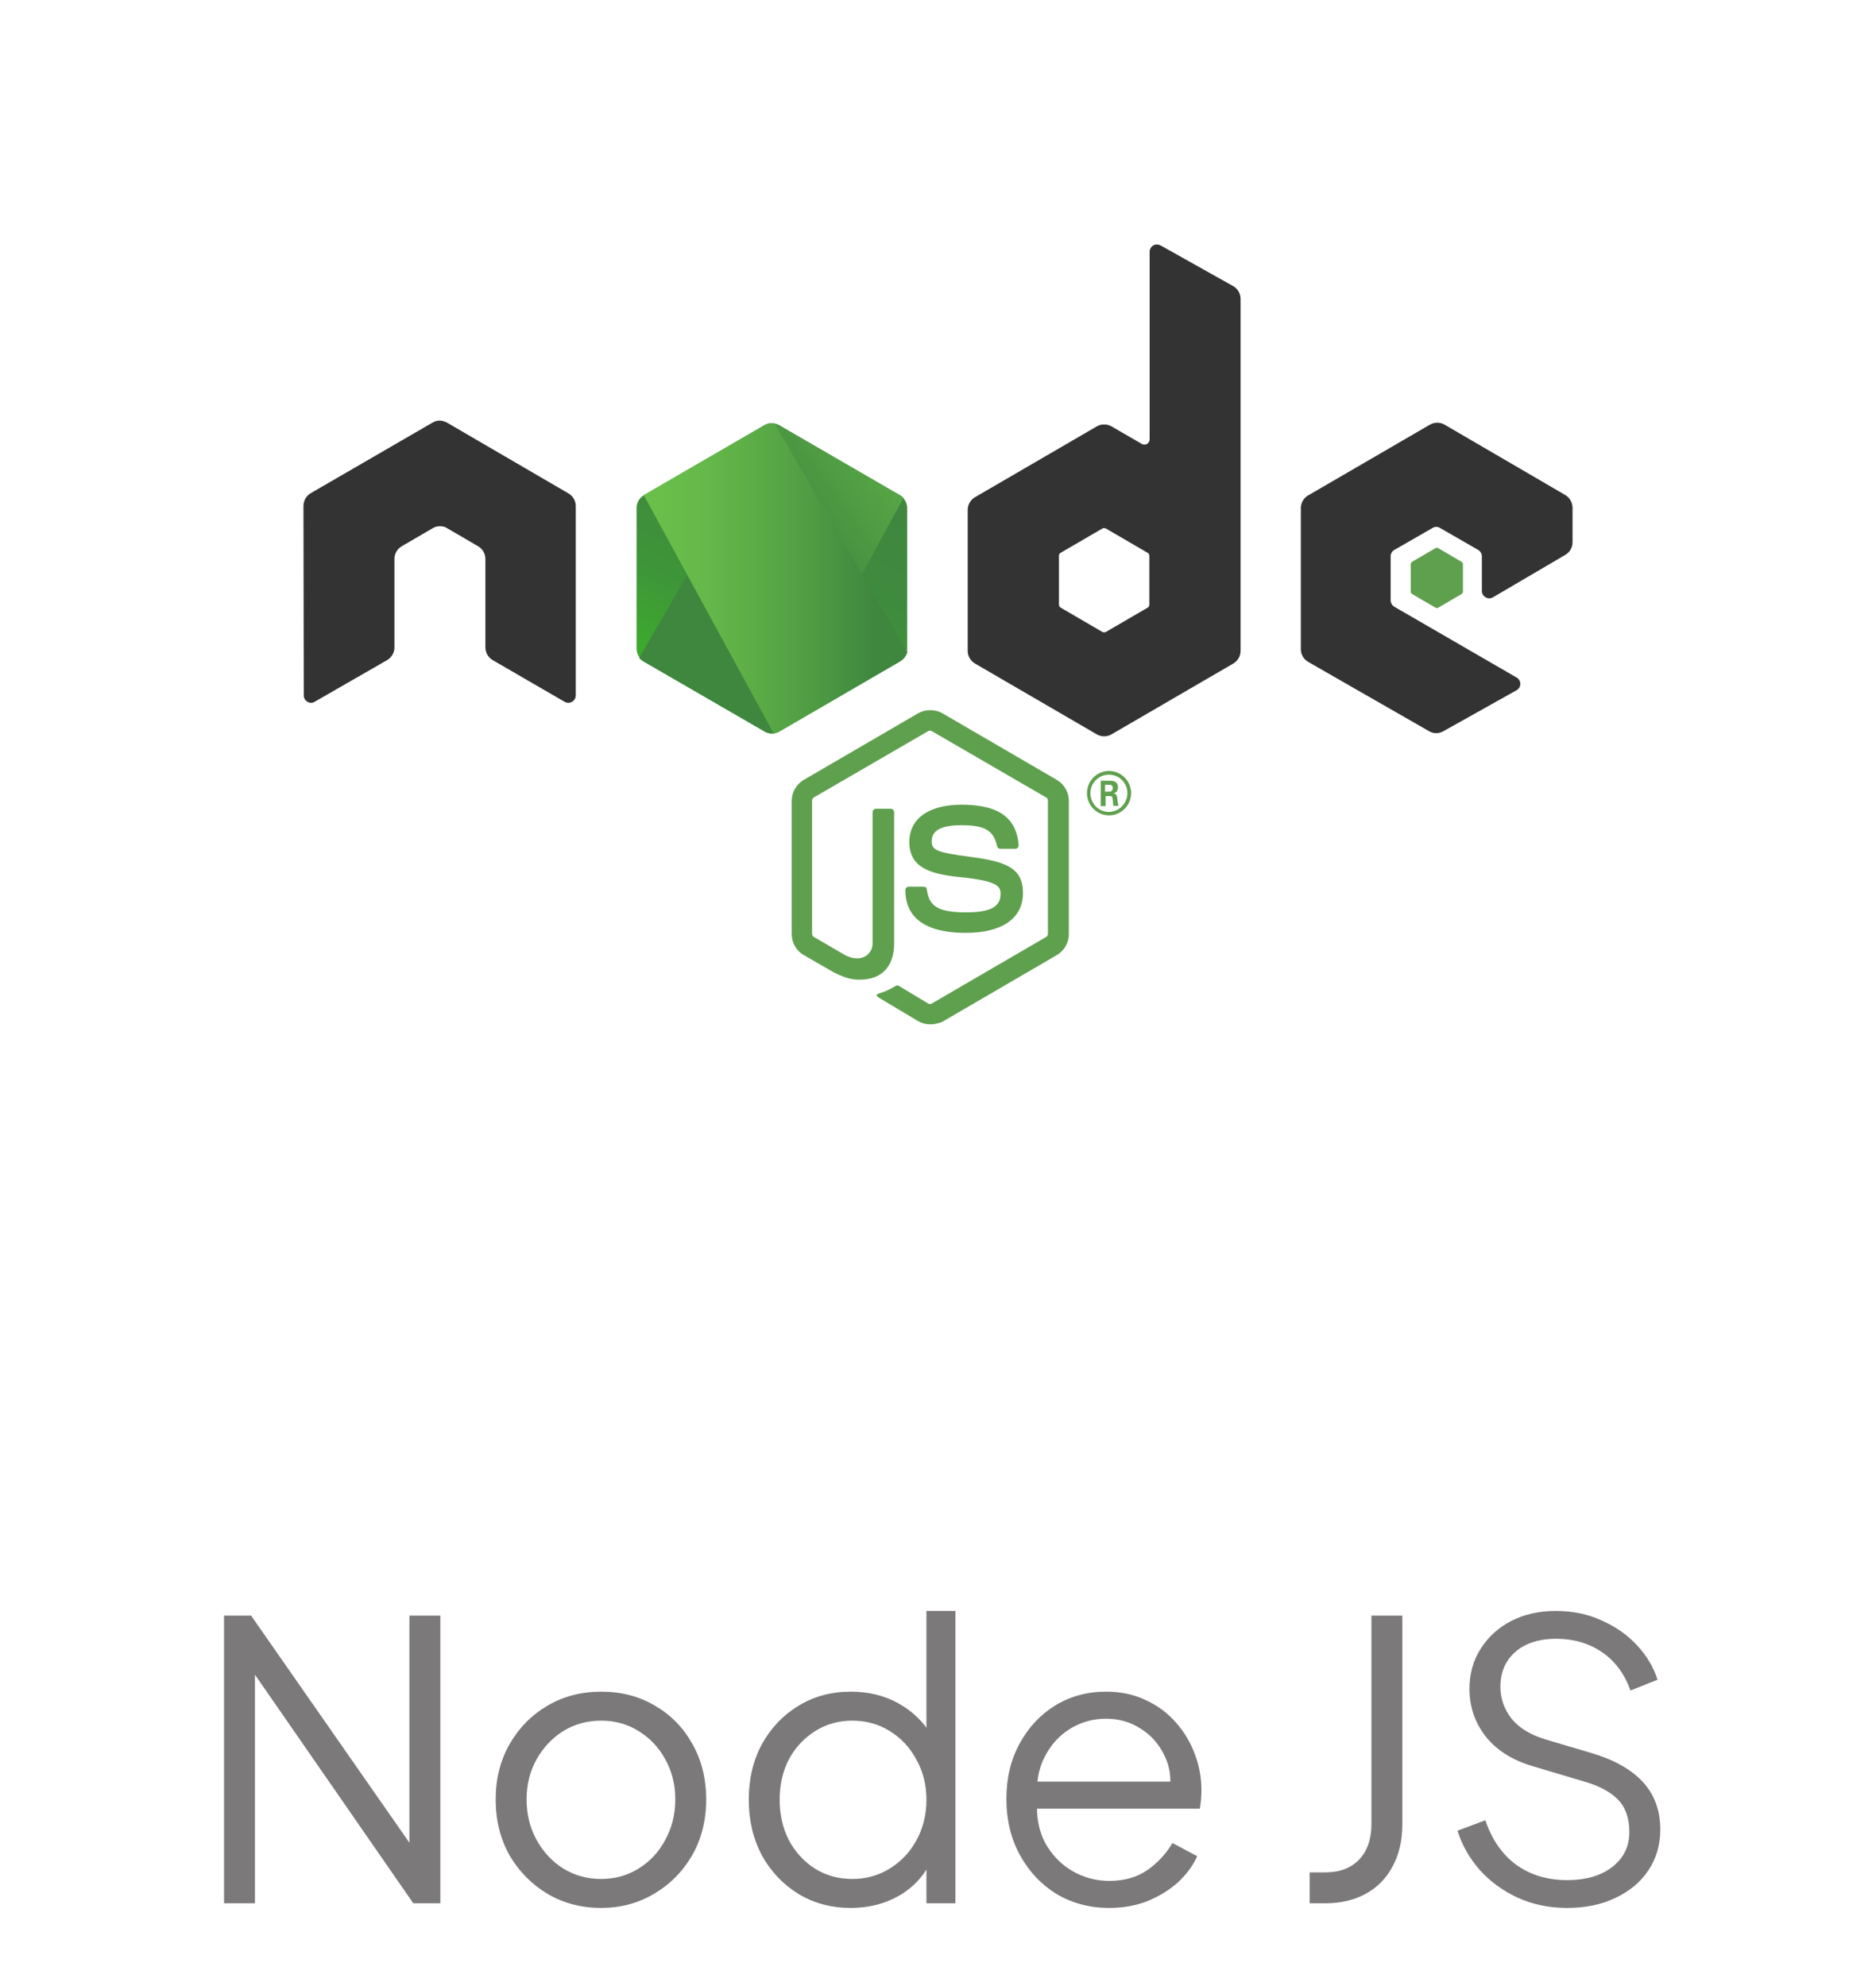 <svg width="68" height="72" viewBox="0 0 68 72" fill="none" xmlns="http://www.w3.org/2000/svg">
<g clip-path="url(#clip0_1437_20178)">
<path d="M52.082 19.857C52.063 19.857 52.045 19.862 52.03 19.873L51.187 20.365C51.171 20.375 51.158 20.389 51.149 20.405C51.14 20.421 51.135 20.44 51.136 20.459V21.443C51.136 21.485 51.155 21.517 51.187 21.537L52.03 22.029C52.045 22.039 52.063 22.045 52.082 22.045C52.1 22.045 52.118 22.039 52.134 22.029L52.976 21.537C52.992 21.527 53.005 21.513 53.014 21.497C53.023 21.48 53.028 21.462 53.028 21.443V20.459C53.028 20.441 53.023 20.422 53.014 20.406C53.005 20.389 52.992 20.375 52.976 20.366L52.133 19.873C52.118 19.863 52.1 19.857 52.082 19.857ZM33.72 25.745C33.567 25.745 33.414 25.782 33.284 25.856L29.134 28.273C29.001 28.351 28.89 28.463 28.814 28.597C28.737 28.731 28.697 28.882 28.697 29.036V33.86C28.697 34.174 28.863 34.468 29.134 34.625L30.226 35.253C30.756 35.514 30.944 35.514 31.183 35.514C31.962 35.514 32.41 35.032 32.41 34.205V29.445C32.41 29.412 32.396 29.381 32.373 29.357C32.35 29.334 32.318 29.32 32.285 29.319H31.755C31.722 29.32 31.69 29.333 31.667 29.357C31.643 29.38 31.63 29.412 31.629 29.445V34.206C31.629 34.573 31.245 34.94 30.632 34.626L29.498 33.966C29.456 33.946 29.435 33.892 29.435 33.851V29.026C29.435 28.984 29.456 28.932 29.498 28.911L33.647 26.504C33.678 26.483 33.731 26.483 33.772 26.504L37.922 28.911C37.964 28.932 37.984 28.974 37.984 29.026V33.85C37.984 33.902 37.964 33.945 37.922 33.966L33.772 36.383C33.741 36.404 33.689 36.404 33.647 36.383L32.586 35.744C32.555 35.723 32.514 35.713 32.482 35.734C32.191 35.901 32.14 35.923 31.859 36.017C31.797 36.038 31.693 36.08 31.9 36.194L33.284 37.022C33.419 37.095 33.564 37.136 33.72 37.136C33.876 37.136 34.032 37.095 34.157 37.043L38.307 34.625C38.44 34.547 38.55 34.435 38.627 34.301C38.704 34.167 38.744 34.015 38.743 33.861V29.036C38.743 28.722 38.577 28.43 38.307 28.273L34.157 25.856C34.023 25.782 33.873 25.744 33.72 25.745ZM40.2 27.948C39.987 27.949 39.783 28.034 39.633 28.185C39.483 28.336 39.399 28.541 39.4 28.754C39.399 28.967 39.483 29.171 39.633 29.322C39.783 29.474 39.987 29.559 40.2 29.56C40.637 29.56 41.001 29.194 41.001 28.754C40.999 28.541 40.915 28.338 40.765 28.187C40.615 28.037 40.412 27.95 40.2 27.948ZM40.189 28.084C40.278 28.083 40.365 28.099 40.448 28.133C40.53 28.166 40.605 28.215 40.667 28.277C40.73 28.34 40.78 28.414 40.815 28.496C40.849 28.578 40.866 28.665 40.866 28.754C40.866 29.12 40.564 29.435 40.189 29.435C39.826 29.435 39.524 29.131 39.524 28.754C39.524 28.377 39.836 28.084 40.189 28.084ZM39.898 28.304V29.224H40.076V28.859H40.232C40.294 28.859 40.315 28.88 40.325 28.932C40.325 28.943 40.356 29.173 40.356 29.215H40.543C40.522 29.173 40.512 29.047 40.501 28.974C40.491 28.859 40.481 28.775 40.356 28.765C40.419 28.744 40.523 28.712 40.523 28.545C40.523 28.304 40.314 28.304 40.211 28.304L39.898 28.304ZM40.055 28.45H40.2C40.252 28.45 40.335 28.45 40.335 28.576C40.335 28.617 40.315 28.702 40.2 28.702H40.054L40.055 28.45ZM34.854 29.173C33.669 29.173 32.961 29.675 32.961 30.523C32.961 31.433 33.669 31.684 34.802 31.799C36.164 31.935 36.269 32.134 36.269 32.406C36.269 32.877 35.893 33.076 35.02 33.076C33.917 33.076 33.678 32.804 33.595 32.249C33.595 32.186 33.544 32.145 33.481 32.145H32.94C32.907 32.145 32.876 32.159 32.852 32.182C32.829 32.206 32.816 32.237 32.816 32.27C32.816 32.982 33.19 33.819 35.011 33.819C36.321 33.819 37.08 33.295 37.08 32.375C37.08 31.474 36.476 31.234 35.198 31.067C33.907 30.899 33.773 30.805 33.773 30.502C33.773 30.25 33.887 29.916 34.844 29.916C35.697 29.916 36.019 30.105 36.144 30.68C36.15 30.706 36.164 30.729 36.185 30.746C36.206 30.763 36.231 30.772 36.258 30.773H36.809C36.841 30.773 36.872 30.753 36.893 30.732C36.912 30.704 36.923 30.671 36.924 30.637C36.841 29.633 36.186 29.173 34.854 29.173Z" fill="#5FA04E"/>
<path d="M41.932 8.864C41.888 8.863 41.844 8.874 41.806 8.896C41.766 8.919 41.732 8.953 41.709 8.993C41.685 9.033 41.672 9.079 41.671 9.125V15.928C41.671 15.99 41.639 16.053 41.576 16.095C41.548 16.111 41.516 16.119 41.483 16.119C41.45 16.119 41.418 16.111 41.389 16.095L40.288 15.457C40.207 15.411 40.115 15.387 40.022 15.387C39.929 15.387 39.837 15.411 39.757 15.457L35.348 18.021C35.266 18.067 35.198 18.134 35.151 18.215C35.103 18.296 35.078 18.387 35.077 18.481V23.599C35.077 23.787 35.181 23.965 35.348 24.059L39.757 26.623C39.838 26.669 39.929 26.694 40.023 26.694C40.116 26.694 40.207 26.669 40.288 26.623L44.697 24.059C44.864 23.965 44.968 23.787 44.968 23.599V10.842C44.968 10.643 44.864 10.464 44.697 10.371L42.066 8.896C42.025 8.875 41.979 8.864 41.932 8.864ZM15.919 15.248C15.836 15.248 15.753 15.279 15.68 15.32L11.271 17.875C11.188 17.922 11.119 17.991 11.071 18.073C11.024 18.156 10.999 18.25 11 18.345L11.011 25.21C11.011 25.305 11.062 25.399 11.146 25.441C11.184 25.466 11.229 25.48 11.276 25.48C11.322 25.48 11.367 25.466 11.406 25.441L14.027 23.934C14.193 23.84 14.297 23.661 14.297 23.473V20.26C14.297 20.072 14.401 19.894 14.568 19.8L15.68 19.151C15.763 19.098 15.857 19.078 15.951 19.078C16.044 19.078 16.138 19.098 16.211 19.151L17.324 19.8C17.49 19.894 17.594 20.072 17.594 20.26V23.473C17.594 23.661 17.698 23.84 17.864 23.934L20.464 25.441C20.505 25.466 20.552 25.48 20.599 25.48C20.647 25.48 20.694 25.466 20.735 25.441C20.776 25.418 20.811 25.385 20.834 25.344C20.858 25.303 20.87 25.257 20.87 25.21V18.345C20.87 18.157 20.766 17.979 20.599 17.884L16.2 15.32C16.126 15.281 16.045 15.257 15.962 15.248L15.919 15.248ZM52.096 15.324C52.005 15.324 51.915 15.348 51.831 15.395L47.421 17.958C47.255 18.052 47.152 18.23 47.152 18.419V23.536C47.152 23.725 47.255 23.903 47.421 23.997L51.8 26.508C51.879 26.554 51.968 26.579 52.06 26.579C52.151 26.579 52.241 26.554 52.32 26.508L54.972 25.023C55.013 25 55.048 24.967 55.072 24.926C55.095 24.886 55.108 24.839 55.107 24.792C55.107 24.745 55.095 24.699 55.071 24.658C55.048 24.618 55.013 24.584 54.972 24.562L50.542 21.997C50.502 21.974 50.468 21.94 50.445 21.9C50.421 21.86 50.408 21.814 50.407 21.767V20.166C50.407 20.119 50.419 20.073 50.443 20.032C50.467 19.992 50.501 19.958 50.542 19.936L51.926 19.14C51.966 19.114 52.013 19.101 52.061 19.101C52.109 19.101 52.156 19.114 52.196 19.14L53.578 19.935C53.619 19.959 53.653 19.992 53.676 20.033C53.7 20.073 53.713 20.119 53.714 20.166V21.422C53.714 21.516 53.766 21.61 53.849 21.652C53.889 21.678 53.937 21.692 53.984 21.692C54.032 21.692 54.08 21.678 54.12 21.652L56.74 20.114C56.821 20.067 56.887 20 56.933 19.919C56.978 19.838 57.002 19.746 57 19.653V18.408C57 18.219 56.896 18.042 56.74 17.948L52.362 15.395C52.281 15.348 52.189 15.324 52.096 15.324L52.096 15.324ZM40.022 19.145C40.045 19.145 40.069 19.151 40.09 19.162L41.598 20.041C41.639 20.062 41.66 20.113 41.66 20.155V21.913C41.66 21.966 41.639 22.008 41.598 22.029L40.09 22.908C40.069 22.919 40.046 22.924 40.022 22.924C39.998 22.924 39.975 22.919 39.954 22.908L38.447 22.029C38.405 22.008 38.384 21.956 38.384 21.913V20.155C38.384 20.103 38.405 20.062 38.447 20.04L39.954 19.162C39.975 19.151 39.998 19.145 40.022 19.145Z" fill="#333333"/>
<path d="M28.244 15.415C28.163 15.368 28.071 15.344 27.978 15.344C27.885 15.344 27.794 15.368 27.713 15.415L23.334 17.958C23.254 18.005 23.188 18.072 23.142 18.153C23.096 18.234 23.073 18.325 23.074 18.418V23.515C23.074 23.703 23.178 23.881 23.334 23.975L27.713 26.518C27.794 26.565 27.885 26.589 27.978 26.589C28.071 26.589 28.163 26.565 28.244 26.518L32.622 23.975C32.788 23.881 32.882 23.703 32.882 23.515V18.418C32.882 18.23 32.778 18.052 32.622 17.958L28.244 15.415Z" fill="url(#paint0_linear_1437_20178)"/>
<path d="M32.632 17.958L28.233 15.415C28.19 15.393 28.145 15.376 28.098 15.363L23.168 23.85C23.21 23.902 23.261 23.944 23.314 23.976L27.713 26.518C27.838 26.592 27.983 26.613 28.118 26.571L32.747 18.052C32.716 18.012 32.677 17.98 32.632 17.958Z" fill="url(#paint1_linear_1437_20178)"/>
<path d="M32.632 23.975C32.757 23.902 32.85 23.776 32.892 23.64L28.076 15.352C27.952 15.331 27.817 15.341 27.702 15.415L23.334 17.947L28.045 26.591C28.108 26.581 28.18 26.56 28.243 26.528L32.632 23.975Z" fill="url(#paint2_linear_1437_20178)"/>
</g>
<path d="M8.121 69V58.57H9.101L15.219 67.348H14.841V58.57H15.961V69H14.981L8.863 60.166H9.241V69H8.121ZM21.789 69.168C21.08 69.168 20.436 69 19.857 68.664C19.279 68.319 18.817 67.852 18.471 67.264C18.135 66.667 17.967 65.99 17.967 65.234C17.967 64.487 18.135 63.82 18.471 63.232C18.807 62.644 19.26 62.182 19.829 61.846C20.408 61.501 21.061 61.328 21.789 61.328C22.517 61.328 23.166 61.496 23.735 61.832C24.314 62.168 24.767 62.63 25.093 63.218C25.429 63.806 25.597 64.478 25.597 65.234C25.597 65.999 25.425 66.681 25.079 67.278C24.734 67.866 24.272 68.328 23.693 68.664C23.124 69 22.489 69.168 21.789 69.168ZM21.789 68.118C22.293 68.118 22.746 67.992 23.147 67.74C23.558 67.488 23.88 67.143 24.113 66.704C24.356 66.265 24.477 65.775 24.477 65.234C24.477 64.693 24.356 64.207 24.113 63.778C23.88 63.349 23.558 63.008 23.147 62.756C22.746 62.504 22.293 62.378 21.789 62.378C21.285 62.378 20.828 62.504 20.417 62.756C20.016 63.008 19.694 63.349 19.451 63.778C19.209 64.207 19.087 64.693 19.087 65.234C19.087 65.775 19.209 66.265 19.451 66.704C19.694 67.143 20.016 67.488 20.417 67.74C20.828 67.992 21.285 68.118 21.789 68.118ZM30.837 69.168C30.137 69.168 29.507 69 28.947 68.664C28.387 68.319 27.944 67.852 27.617 67.264C27.3 66.667 27.141 65.995 27.141 65.248C27.141 64.492 27.3 63.82 27.617 63.232C27.944 62.644 28.382 62.182 28.933 61.846C29.493 61.501 30.128 61.328 30.837 61.328C31.481 61.328 32.055 61.468 32.559 61.748C33.063 62.028 33.46 62.406 33.749 62.882L33.581 63.176V58.402H34.631V69H33.581V67.32L33.749 67.474C33.488 68.015 33.096 68.435 32.573 68.734C32.06 69.023 31.481 69.168 30.837 69.168ZM30.893 68.118C31.397 68.118 31.85 67.992 32.251 67.74C32.662 67.488 32.984 67.147 33.217 66.718C33.46 66.279 33.581 65.789 33.581 65.248C33.581 64.707 33.46 64.221 33.217 63.792C32.984 63.353 32.662 63.008 32.251 62.756C31.85 62.504 31.397 62.378 30.893 62.378C30.398 62.378 29.95 62.504 29.549 62.756C29.148 63.008 28.83 63.349 28.597 63.778C28.373 64.207 28.261 64.697 28.261 65.248C28.261 65.789 28.373 66.279 28.597 66.718C28.83 67.147 29.143 67.488 29.535 67.74C29.936 67.992 30.389 68.118 30.893 68.118ZM40.203 69.168C39.503 69.168 38.868 69 38.299 68.664C37.739 68.319 37.296 67.847 36.969 67.25C36.642 66.653 36.479 65.976 36.479 65.22C36.479 64.464 36.638 63.797 36.955 63.218C37.272 62.63 37.702 62.168 38.243 61.832C38.794 61.496 39.41 61.328 40.091 61.328C40.632 61.328 41.113 61.431 41.533 61.636C41.962 61.832 42.326 62.103 42.625 62.448C42.924 62.784 43.152 63.167 43.311 63.596C43.47 64.016 43.549 64.45 43.549 64.898C43.549 64.991 43.544 65.099 43.535 65.22C43.526 65.332 43.512 65.449 43.493 65.57H37.151V64.59H42.891L42.387 65.01C42.471 64.497 42.41 64.039 42.205 63.638C42.009 63.227 41.724 62.905 41.351 62.672C40.978 62.429 40.558 62.308 40.091 62.308C39.624 62.308 39.19 62.429 38.789 62.672C38.397 62.915 38.089 63.255 37.865 63.694C37.641 64.123 37.552 64.637 37.599 65.234C37.552 65.831 37.646 66.354 37.879 66.802C38.122 67.241 38.448 67.581 38.859 67.824C39.279 68.067 39.727 68.188 40.203 68.188C40.754 68.188 41.216 68.057 41.589 67.796C41.962 67.535 42.266 67.208 42.499 66.816L43.395 67.292C43.246 67.628 43.017 67.941 42.709 68.23C42.401 68.51 42.032 68.739 41.603 68.916C41.183 69.084 40.716 69.168 40.203 69.168ZM47.471 69V67.88H48.031C48.554 67.88 48.965 67.726 49.263 67.418C49.562 67.101 49.711 66.671 49.711 66.13V58.57H50.831V66.13C50.831 66.718 50.715 67.227 50.481 67.656C50.257 68.085 49.935 68.417 49.515 68.65C49.095 68.883 48.6 69 48.031 69H47.471ZM56.806 69.168C56.144 69.168 55.542 69.042 55.001 68.79C54.459 68.538 54.002 68.202 53.629 67.782C53.255 67.353 52.989 66.881 52.831 66.368L53.839 65.99C54.081 66.699 54.459 67.241 54.972 67.614C55.486 67.978 56.097 68.16 56.806 68.16C57.255 68.16 57.647 68.09 57.983 67.95C58.328 67.801 58.594 67.595 58.781 67.334C58.967 67.073 59.06 66.769 59.06 66.424C59.06 65.911 58.92 65.514 58.641 65.234C58.361 64.954 57.959 64.739 57.437 64.59L55.56 64.03C54.823 63.815 54.254 63.456 53.852 62.952C53.461 62.448 53.264 61.874 53.264 61.23C53.264 60.679 53.4 60.194 53.67 59.774C53.941 59.345 54.31 59.009 54.776 58.766C55.252 58.523 55.789 58.402 56.386 58.402C57.012 58.402 57.572 58.519 58.066 58.752C58.571 58.976 58.995 59.275 59.34 59.648C59.686 60.021 59.933 60.437 60.083 60.894L59.102 61.286C58.879 60.67 58.529 60.203 58.053 59.886C57.586 59.569 57.035 59.41 56.401 59.41C55.999 59.41 55.645 59.48 55.337 59.62C55.038 59.76 54.804 59.961 54.636 60.222C54.468 60.483 54.385 60.791 54.385 61.146C54.385 61.575 54.52 61.963 54.791 62.308C55.061 62.644 55.477 62.896 56.036 63.064L57.688 63.554C58.51 63.797 59.13 64.147 59.55 64.604C59.971 65.061 60.181 65.635 60.181 66.326C60.181 66.886 60.036 67.381 59.746 67.81C59.467 68.23 59.07 68.561 58.556 68.804C58.053 69.047 57.469 69.168 56.806 69.168Z" fill="#7B7979"/>
<defs>
<linearGradient id="paint0_linear_1437_20178" x1="29.761" y1="17.308" x2="25.763" y2="25.415" gradientUnits="userSpaceOnUse">
<stop stop-color="#3F873F"/>
<stop offset="0.33" stop-color="#3F8B3D"/>
<stop offset="0.637" stop-color="#3E9638"/>
<stop offset="0.934" stop-color="#3DA92E"/>
<stop offset="1" stop-color="#3DAE2B"/>
</linearGradient>
<linearGradient id="paint1_linear_1437_20178" x1="27.313" y1="21.562" x2="38.47" y2="13.369" gradientUnits="userSpaceOnUse">
<stop offset="0.138" stop-color="#3F873F"/>
<stop offset="0.402" stop-color="#52A044"/>
<stop offset="0.713" stop-color="#64B749"/>
<stop offset="0.908" stop-color="#6ABF4B"/>
</linearGradient>
<linearGradient id="paint2_linear_1437_20178" x1="22.914" y1="20.965" x2="33.045" y2="20.965" gradientUnits="userSpaceOnUse">
<stop offset="0.092" stop-color="#6ABF4B"/>
<stop offset="0.287" stop-color="#64B749"/>
<stop offset="0.598" stop-color="#52A044"/>
<stop offset="0.862" stop-color="#3F873F"/>
</linearGradient>
<clipPath id="clip0_1437_20178">
<rect width="46" height="46" fill="white" transform="translate(11)"/>
</clipPath>
</defs>
</svg>
